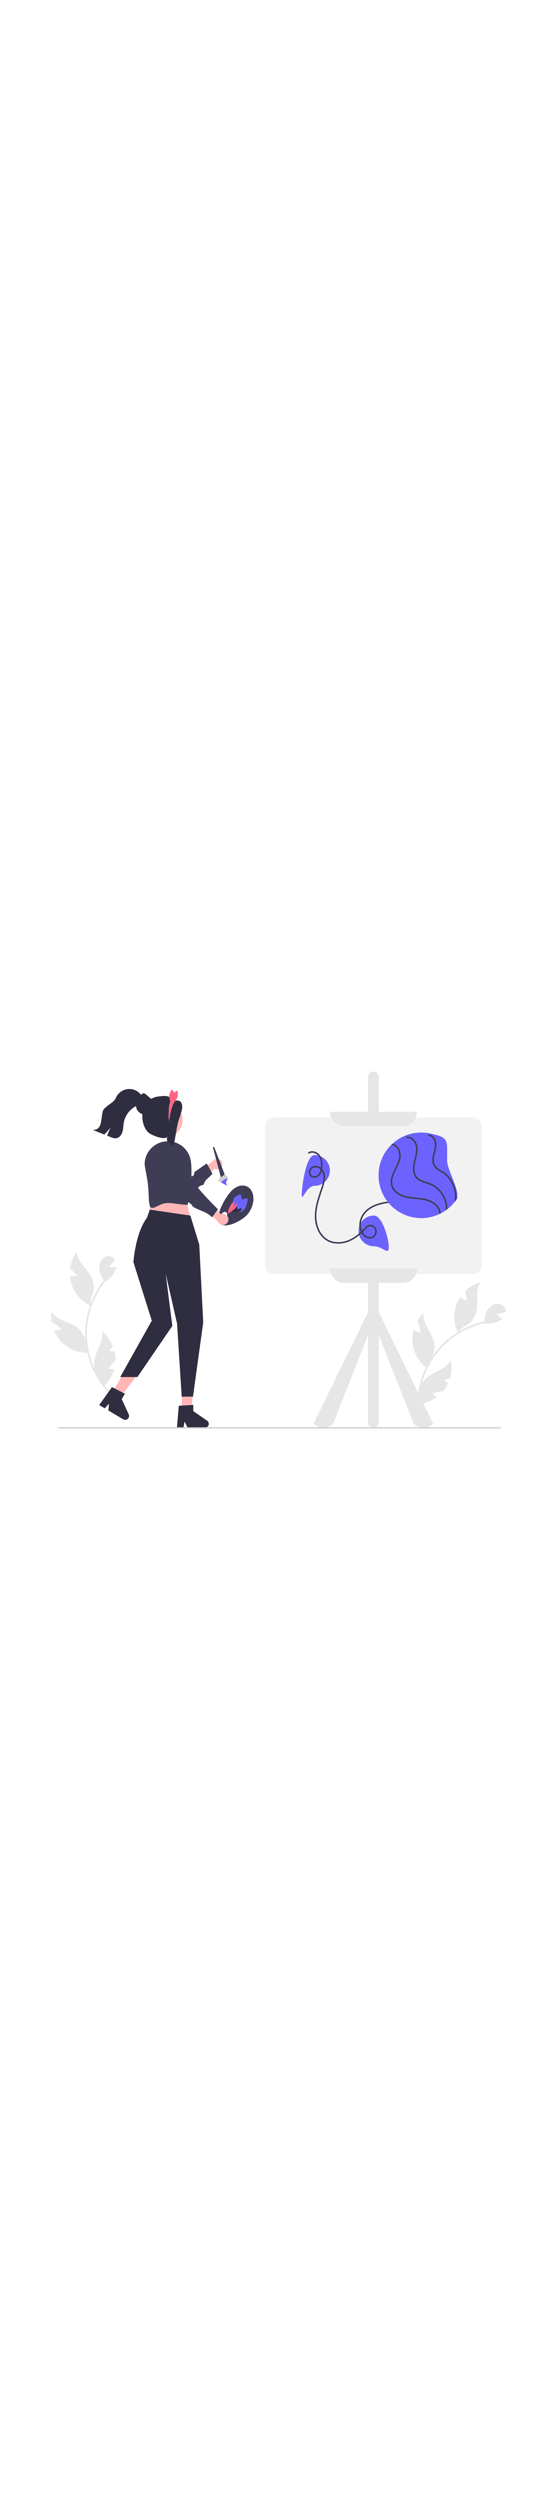 <svg xmlns="http://www.w3.org/2000/svg" width="200" data-name="Layer 1" viewBox="-100 -100 1088.48 896.572"><path fill="#3f3d56" d="M381.03 281.434c13.527-13.196 18.25-34.945 10.55-48.576-7.7-13.632-24.907-13.984-38.433-.788s-32.537 48.883-24.837 62.515c7.7 13.631 39.194.046 52.72-13.15Zm-46.68 7.156c-2.881-1.385-3.665-5.736-1.752-9.718s5.8-6.088 8.682-4.704 3.665 5.735 1.752 9.718-5.8 6.088-8.682 4.704Z"/><path fill="#6c63ff" d="m364.315 271.393-3.907-3.57a16.216 16.216 0 0 1-4.297-5.265 15.912 15.912 0 0 1-.819-8.958 21.5 21.5 0 0 1 5.822-11.543l-.209 3.032a23.117 23.117 0 0 1 5.456-4.664c1.929-.996 4.05-.926 4.89.846.96 2.027.045 5.665 1.346 7.293 2.25 2.814 8.115-3.264 10.588-.764 1.442 1.457.76 4.913.004 7.822a43.569 43.569 0 0 1-3.662 10.361c-3.011 5.422-8.51 9.005-12.23 7.543a10.15 10.15 0 0 1-2.982-2.133Z"/><path fill="#2f2e41" d="M352.78 272.121c-.685-2.322.722-5.344 2.057-7.888l.674-.699a12.508 12.508 0 0 1 4.44-1.279 3.18 3.18 0 0 1 3.276 2.237c.395 1.363.077 3.311 1.021 4.108 1.827 1.54 5.491-3.231 7.234-1.568.978.933.271 3.339-.987 4.521a7.478 7.478 0 0 1-4.2 1.707l-6.71 1.115a11.42 11.42 0 0 1-3.992.201 3.522 3.522 0 0 1-2.813-2.455Z"/><path fill="#ff6584" d="M345.402 273.85c.472-3.435 3.099-8.964 5.442-13.69l.914-1.438a23.377 23.377 0 0 1 4.48-4.115c1.275-.697 2.16-.183 1.84 2.1-.284 2.02-1.462 5.312-1.002 6.163.889 1.646 6.303-7.753 7.062-5.871.427 1.056-1.303 5.268-2.951 7.758a17.546 17.546 0 0 1-4.47 4.695q-3.196 2.45-6.394 4.898a10.837 10.837 0 0 1-3.59 2.166c-.985.177-1.618-.581-1.331-2.666Z"/><path fill="#ffb8b8" d="M346.14 286.336a10.761 10.761 0 0 0-14.522-7.834l-25.013-28.925-5.393 19.126 24.58 24.536a10.82 10.82 0 0 0 20.349-6.903Z"/><path fill="#3f3d56" d="m263.107 176.17-6.633 11.237s17.499 8.669 17.839 15.512 1.592 5.108 4.195 6.987 5.69 6.745 5.789 12.095 41.485 46.8 41.485 46.8l-11.272 15.62a60.351 60.351 0 0 0-12.148-8.767c-6.701-3.516-25.297-10.04-26.648-13.654s-6.793-6.243-12-10 5.952-6.947-2.725-13.21-55.763-55.561-64.199-60.33-8.49-19.323-8.49-19.323l6.262-8.677Z"/><path fill="#e6e6e6" d="M640.214 469.608v-5.489a27.149 27.149 0 0 0 0-4.873V10.5a10.5 10.5 0 1 0-21 0v448.746a27.149 27.149 0 0 0 0 4.873v5.489L512.918 687.092a27 27 0 0 0 38.184 0l68.112-172.815V684.5a10.5 10.5 0 1 0 21 0V514.277l68.113 172.815a27 27 0 0 0 38.184 0ZM116.123 630.938a166.62 166.62 0 0 1-28.919-38.276 169.947 169.947 0 0 1-16.935-44.658 163.248 163.248 0 0 1-3.502-48.315A169.172 169.172 0 0 1 101.81 409.1q1.858-2.383 3.805-4.694c1.447-1.723 3.906.758 2.469 2.469a165.277 165.277 0 0 0-37.3 87.28 164.357 164.357 0 0 0 47.807 134.314c1.603 1.58-.867 4.048-2.469 2.469Z"/><path fill="#e6e6e6" d="M100.404 412.066a42.31 42.31 0 0 0 4.146-1.81c.069.106.135.213.203.318ZM127.36 381.266a33.678 33.678 0 0 1-3.062 9.204 44.126 44.126 0 0 1-18.392 19.08c-.44.235-.894.484-1.349.704-.542-.85-1.099-1.7-1.626-2.55-3.562-5.7-6.727-11.695-8.178-18.23-1.7-7.636-.777-16.21 4.118-22.32 4.88-6.112 14.201-8.852 20.957-4.895a14.75 14.75 0 0 1 4.836 4.675c-.674.835-1.348 1.656-2.022 2.491a2.546 2.546 0 0 1-.19.22c-.587.733-1.188 1.45-1.774 2.183-2.447 3.005-4.88 6.024-7.328 9.013a46.36 46.36 0 0 0 10.464.719l.85-.044a41.91 41.91 0 0 0 2.697-.25ZM77.929 441.367l-.938 12.223-.25 3.312c-.263-.132-.541-.264-.805-.396a71.521 71.521 0 0 1-37.327-45.71 69.482 69.482 0 0 1-1.832-10.39c4.748-.733 9.511-1.48 14.26-2.213a46.807 46.807 0 0 0-14.157-12.266A70.742 70.742 0 0 1 49.703 352c1.231 20.488 22.686 33.516 30.541 52.466a42.62 42.62 0 0 1-2.315 36.901ZM73.855 548.716a53.33 53.33 0 0 1-3.415.074A71.616 71.616 0 0 1 18.502 526a69.557 69.557 0 0 1-12.794-20.033c.103-.014.19-.03.293-.044 4.749-.733 9.512-1.48 14.26-2.213A46.625 46.625 0 0 0 .843 488.91a69.846 69.846 0 0 1-.235-20.005c10.728 17.484 35.803 18.89 51.645 31.905a42.716 42.716 0 0 1 14.582 24.664 40.182 40.182 0 0 1 .747 7.24 33.98 33.98 0 0 1 0 1.73l.352.79ZM120.986 568.955c-3.034 3.723-6.067 7.474-9.101 11.197a46.458 46.458 0 0 0 11.314.674 71.627 71.627 0 0 1-18.715 31.758c-.835.82-1.7 1.626-2.58 2.388-.175.162-.366.323-.541.484l-.792-2.242-.014-.015-4.485-12.413a42.412 42.412 0 0 1-11.358-20.825v-.03a40.91 40.91 0 0 1-.718-14.068c2.506-20.356 19.711-38.66 15.432-58.723a71.035 71.035 0 0 1 21.25 28.826c-2.447 3.005-4.88 6.024-7.328 9.013a46.36 46.36 0 0 0 10.464.718 68.526 68.526 0 0 1 1.993 15.154c.015.733.015 1.45 0 2.183-1.538 1.906-3.092 3.796-4.63 5.701a2.548 2.548 0 0 1-.191.22ZM716.306 670.076a166.62 166.62 0 0 1 1.451-47.95 169.946 169.946 0 0 1 14.788-45.416 163.247 163.247 0 0 1 27.549-39.845 169.172 169.172 0 0 1 84.077-48.633q2.942-.692 5.908-1.273c2.207-.436 2.568 3.038.376 3.47a165.277 165.277 0 0 0-83.764 44.642A164.357 164.357 0 0 0 719.778 669.7c.258 2.236-3.213 2.612-3.472.377Z"/><path fill="#e6e6e6" d="M841.217 489.66a42.31 42.31 0 0 0 4.365 1.19c-.013.124-.028.25-.04.374ZM881.525 482.552a33.678 33.678 0 0 1-8.154 5.253 44.126 44.126 0 0 1-26.29 3.344c-.49-.093-1-.184-1.492-.297.11-1.002.209-2.014.33-3.007.798-6.674 2.087-13.329 5.053-19.332 3.46-7.015 9.552-13.117 17.196-14.812 7.633-1.705 16.614 2 19.399 9.318a14.75 14.75 0 0 1 .839 6.674c-1.049.228-2.089.446-3.137.674a2.547 2.547 0 0 1-.287.052c-.916.204-1.834.387-2.75.59-3.79.808-7.578 1.636-11.358 2.432a46.36 46.36 0 0 0 7.704 7.117l.69.498a41.79 41.79 0 0 0 2.257 1.496ZM805.34 498.41l-8.39 8.937-2.27 2.425c-.122-.268-.257-.545-.38-.813a71.521 71.521 0 0 1-.443-59.012 69.482 69.482 0 0 1 5.084-9.245c4.16 2.404 8.34 4.806 12.499 7.211a46.807 46.807 0 0 0-3.346-18.43 70.742 70.742 0 0 1 31.254-18.403c-11.88 16.737-3.325 40.335-9.078 60.025a42.62 42.62 0 0 1-24.93 27.306ZM734.893 579.513a53.328 53.328 0 0 1-2.707-2.083 71.616 71.616 0 0 1-26.193-50.306 69.557 69.557 0 0 1 2.584-23.63l.256.15c4.16 2.404 8.34 4.806 12.5 7.21a46.625 46.625 0 0 0-5.857-23.703 69.846 69.846 0 0 1 12.353-15.736c-2.597 20.348 16.062 37.158 20.253 57.227a42.716 42.716 0 0 1-4.093 28.359 40.183 40.183 0 0 1-3.955 6.11 33.97 33.97 0 0 1-1.084 1.348l-.221.837ZM758.939 624.82c-4.697 1-9.412 2.023-14.109 3.023a46.458 46.458 0 0 0 8.394 7.615 71.627 71.627 0 0 1-34.485 13.02 56.582 56.582 0 0 1-3.507.246c-.238.015-.488.021-.726.037l.789-2.244-.003-.02 4.284-12.484a42.412 42.412 0 0 1 4.2-23.346l.018-.023a40.91 40.91 0 0 1 8.257-11.414c14.71-14.292 39.588-17.775 48.826-36.091a71.035 71.035 0 0 1-1.505 35.78c-3.79.808-7.578 1.636-11.358 2.433a46.36 46.36 0 0 0 7.704 7.117 68.526 68.526 0 0 1-7.943 13.057c-.448.58-.898 1.14-1.368 1.702-2.393.52-4.789 1.02-7.182 1.54a2.549 2.549 0 0 1-.286.052Z"/><path fill="#f2f2f2" d="M824.163 395.5H435.266a17.07 17.07 0 0 1-17.052-17.05V106.55A17.07 17.07 0 0 1 435.266 89.5h388.897a17.07 17.07 0 0 1 17.05 17.051V378.45a17.07 17.07 0 0 1-17.05 17.05Z"/><path fill="#e6e6e6" d="M687.214 106.5h-115a27.531 27.531 0 0 1-27.5-27.5v-.5h170v.5a27.531 27.531 0 0 1-27.5 27.5ZM687.714 412.5h-115a27.531 27.531 0 0 1-27.5-27.5v-.5h170v.5a27.531 27.531 0 0 1-27.5 27.5Z"/><path fill="#6c63ff" d="M659.714 343c0 16.569-12.431-2-29-2a30 30 0 0 1 0-60c16.569 0 29 45.431 29 62ZM544.714 193a30 30 0 0 1-30 30c-16.568 0-25 33.569-25 17s8.432-77 25-77a30 30 0 0 1 30 30Z"/><path fill="#3f3d56" d="M504.334 159.925c4.33-2.525 9.631-1.657 13.744.902 4.678 2.91 7.267 7.923 8.407 13.185a42.492 42.492 0 0 1-.057 17.128c-1.115 5.445-3.972 11.23-9.769 12.793-3.863 1.041-8.18-.301-9.588-4.287a9.836 9.836 0 0 1 1.785-9.481c3.252-3.66 8.92-3.848 13.177-2.022 5.007 2.147 8.06 6.995 9.346 12.125 1.529 6.1.566 12.425-1.043 18.404-1.75 6.498-4.065 12.85-6.147 19.247-4.061 12.473-7.798 25.182-8.77 38.328-1.484 20.08 5.128 43.25 23.48 54.021 9.908 5.815 21.83 6.742 32.921 4.446 11.697-2.422 22.143-8.463 31.214-16.086a137.506 137.506 0 0 0 13.277-13.002 9.82 9.82 0 0 1 10.487-3.102c9.542 3.032 7.784 18.308-1.657 20.182-4.29.85-8.94-1.213-12.115-4a23.284 23.284 0 0 1-6.975-11.905c-2.402-9.632.403-20.236 6.1-28.195 6.436-8.99 16.854-14.588 27.163-17.918 11.737-3.79 24.029-4.908 36.235-6.144 12.49-1.265 25.114-2.741 36.908-7.285a92.343 92.343 0 0 0 26.088-15.482 96.454 96.454 0 0 0 31.733-50.736 88.352 88.352 0 0 0 2.226-14.605c.132-1.927-2.868-1.919-3 0-1.469 21.457-11.41 41.867-26.448 57.103a91.476 91.476 0 0 1-25.943 18.49c-11.641 5.5-24.297 7.662-37.005 9.04-12.978 1.407-26.12 2.237-38.728 5.854-11.146 3.197-22.26 8.62-29.853 17.635-6.695 7.95-10.364 18.855-9.058 29.243 1.216 9.667 7.379 19.618 17.505 21.72 4.752.985 9.67-.27 12.84-4.088a15.13 15.13 0 0 0 2.044-15.703 12.551 12.551 0 0 0-15.856-5.737 15.275 15.275 0 0 0-5.44 4.203c-8.655 9.49-18.48 18.349-30.307 23.668-11.03 4.962-24.023 6.828-35.69 3.032-22.084-7.186-30.545-32.437-29.213-53.655.87-13.886 5.043-27.298 9.355-40.438 2.203-6.71 4.71-13.401 6.257-20.302 1.385-6.178 1.808-12.724-.209-18.817-1.76-5.318-5.308-10.053-10.56-12.282-4.77-2.024-10.617-1.977-14.881 1.216-6.166 4.616-6.731 16.06.884 19.613 5.054 2.357 11.14.522 14.868-3.392 4.179-4.39 5.539-10.575 6.01-16.428.888-11.062-1.551-24.404-12.802-29.395-4.635-2.056-9.985-2.288-14.455.319a1.501 1.501 0 0 0 1.514 2.59Z"/><path fill="#6c63ff" d="M773.714 174c0 17.57 27.58 62.37 18.3 75.82q-1.725 2.52-3.65 4.9a82.599 82.599 0 0 1-14.18 13.91c-.89.7-1.79 1.37-2.7 2.02a84.194 84.194 0 0 1-10.15 6.17c-.64.32-1.29.64-1.94.96a83.506 83.506 0 0 1-94.78-134.75c.74-.74 1.5-1.46 2.28-2.17a83.165 83.165 0 0 1 26.55-16.39c.01 0 .01-.01.02-.01a83.831 83.831 0 0 1 46.11-3.85h.02c.34.07.68.14 1.02.22 37.77 7.99 33.1 13.02 33.1 53.17Z"/><path fill="#3f3d56" d="M761.344 276.44a1.58 1.58 0 0 1-.01.38c-.64.32-1.29.64-1.94.96a1.5 1.5 0 0 1-1.05-1.34 20.496 20.496 0 0 0-.87-4.45c-3.9-12.56-17.58-18.98-29.52-21.25-14.61-2.79-29.98-1.63-43.88-7.66a37.888 37.888 0 0 1-14.71-10.7 26.922 26.922 0 0 1-5.85-18.35c.82-15.59 11.81-27.79 15.57-42.5 1.55-6.06 1.55-12.38-1.21-18.1-2.34-4.86-6.54-9.13-12.14-9.73a1.453 1.453 0 0 1-1.12-.67c.74-.74 1.5-1.46 2.28-2.17a14.579 14.579 0 0 1 2.97.77c5.48 2.1 9.29 6.85 11.43 12.18 2.47 6.17 2.24 12.81.52 19.14-4.01 14.76-15.79 27.57-15.33 43.48.4 13.79 12.44 22.39 24.58 26.03 15.02 4.5 31.29 2.37 46.15 7.58 11.69 4.1 23.04 13.27 24.13 26.4Z"/><path fill="#3f3d56" d="M774.184 268.63c-.89.7-1.79 1.37-2.7 2.02a1.248 1.248 0 0 1-.33-.98 50.765 50.765 0 0 0-12.47-35.33 50.158 50.158 0 0 0-12.96-10.74c-5.12-2.93-10.74-4.5-16.31-6.32-5.48-1.79-11.05-3.96-15.24-8.05-4.27-4.17-6.37-9.82-7.01-15.66-1.51-13.84 5.42-26.56 5.98-40.19.25-6.08-1.09-11.99-4.86-16.88-3.26-4.22-8.07-7.1-13.52-6.46-1.8.22-1.89-2.42-.33-2.93a1.602 1.602 0 0 1 .33-.07c6.34-.74 12.09 2.74 15.86 7.62 4.39 5.67 5.91 12.58 5.47 19.65-.86 13.68-8.06 26.83-5.72 40.73a21.073 21.073 0 0 0 9.03 14.56c5.02 3.31 10.95 4.8 16.61 6.64a55.6 55.6 0 0 1 15.81 7.74 54.893 54.893 0 0 1 12.26 12.41 53.18 53.18 0 0 1 10.1 32.24ZM792.014 249.82q-1.725 2.52-3.65 4.9a56.746 56.746 0 0 0-.87-23.38 58.902 58.902 0 0 0-13.74-25.83 51.602 51.602 0 0 0-11.44-9.33c-4.85-2.9-10.15-5.35-13.58-10.03-7.44-10.16-2.42-23.42-.02-34.34 1.26-5.7 1.94-11.77-.39-17.29-1.81-4.28-5.39-8.29-10.25-8.78-1.91-.19-1.92-3.2 0-3q.54.06 1.08.15c5.31.96 9.4 4.92 11.62 9.8 2.88 6.37 2.31 13.25.84 19.92-2.42 10.97-8.03 25.5 2 34.46 4.23 3.78 9.72 5.87 14.28 9.22a55.759 55.759 0 0 1 10.88 10.49 62.586 62.586 0 0 1 13.24 43.04Z"/><path fill="#ffb6b6" d="M255.165 664.416h17.746l8.444-68.447h-26.19v68.447z"/><path fill="#2f2e41" d="M245.799 695.163h12.726l2.271-12.015 5.818 12.015h33.753a7.587 7.587 0 0 0 4.31-13.831l-26.953-18.615V650.57l-28.35 1.692Z"/><path fill="#ffb6b6" d="m117.583 629.208 15.264 9.051 42.177-54.565-22.526-13.359-34.915 58.873z"/><path fill="#2f2e41" d="m93.844 650.876 10.945 6.491 8.083-9.176-1.125 13.302 29.031 17.217a7.587 7.587 0 0 0 10.763-9.697l-13.687-29.76 6.195-10.448-25.248-13.006Z"/><path fill="#ffb6b6" d="m257.085 226.77 14.624 54.974-81.923 1.078 10.779-52.819 56.52-3.233z"/><path fill="#2f2e41" d="m272.024 281.05 17.4 56.747 7.704 151.757-19.968 144.897h-22.097l-9.054-142.535-22.268-97.527 13.037 102.003-68.289 99.842h-33.556l61.693-110.022L160.714 372s3.602-56.48 26.377-86.483l5.543-16.016Z"/><path fill="#3f3d56" d="M273.158 176.14a16.526 16.526 0 0 0-.212-1.506 45.345 45.345 0 0 0-51.354-38.18 46.295 46.295 0 0 0-28.56 15.972v.024c-.375.447-.728.917-1.081 1.388-.635.8-1.223 1.646-1.788 2.493a45.382 45.382 0 0 0-7.528 26.019s4.282 22.795 5.176 28.84c.611 3.906 1.082 7.74 1.435 11.48.211 1.883.376 3.741.517 5.553v.023c.706 8.963.941 17.008 1.153 23.242.094 3.388 2.446 13.01 2.588 13.127.145.11.302.216.468.318a8.403 8.403 0 0 0 7.91.29l10.582-4.936a40.917 40.917 0 0 1 22.523-3.48c12.577 1.63 30.896 3.87 31.727 3.193.988-.847 5.762-43.563 7.009-56.996.164-1.929.305-3.928.376-6.07v-.023a138.707 138.707 0 0 0-.941-20.772Z"/><path fill="#ffb8b8" d="M334.01 183.82a10.196 10.196 0 0 1-14.56 5.694l-26.857 24.322-2.868-18.61 25.943-20.243a10.251 10.251 0 0 1 18.342 8.836Z"/><path fill="#3f3d56" d="M234.054 136.653s26.43 4.936 11.388 56.241l5.808 25.43 27.25-15.674 1.651-6.626 23.86-16.748 11.28 20.337-13.717 13.107-3.962 8.182-7.036 2.328-21.798 20.828-9.14 5.586s-11.62 7.2-21.959 3.3a28.137 28.137 0 0 1-7.647-4.328c-4.512-3.598-8.516-9.097-11.023-17.411-9.3-30.845-12.792-52.414-12.792-52.414ZM332.262 208.813l-16.001-60.193a1.326 1.326 0 0 1 2.52-.815l21.536 56.258Z"/><path fill="#ccc" d="M345.583 222.46a30.252 30.252 0 0 1-6.753-2.265 42.139 42.139 0 0 1-3.186-1.719c-.368-.205-.735-.425-1.095-.636-.861-.503-1.723-1.006-2.59-1.517-.735-.424-1.476-.857-2.203-1.288-1.075-.626-2.23-1.355-2.542-2.564a3.919 3.919 0 0 1 .92-3.226 13.194 13.194 0 0 1 2.704-2.399q3.388-2.488 6.781-4.97l.606-1.325a17.11 17.11 0 0 1 4.986 3.224 6.104 6.104 0 0 1 1.752 4.46 5.141 5.141 0 0 1-.178 1.077c-.437 1.537-1.581 2.845-2.26 4.32a8.338 8.338 0 0 0-.357.949 6.777 6.777 0 0 0 .749 5.72 6.26 6.26 0 0 0 2.666 2.159Z"/><path fill="#e6e6e6" d="M348.929 223.016a7.187 7.187 0 0 1-3.346-.556 33.745 33.745 0 0 0 3.346.556Z"/><path fill="#6c63ff" d="M345.583 222.46a30.252 30.252 0 0 1-6.753-2.265 42.139 42.139 0 0 1-3.186-1.719c-.368-.205-.735-.425-1.095-.636-.861-.503-1.723-1.006-2.59-1.517a14.576 14.576 0 0 1 .972-1.17c3.205-3.488 7.583-5.456 12.032-6.917a5.141 5.141 0 0 1-.178 1.076c-.437 1.537-1.581 2.845-2.26 4.32a8.338 8.338 0 0 0-.357.949 6.777 6.777 0 0 0 .749 5.72 6.26 6.26 0 0 0 2.666 2.159Z"/><path fill="#ccc" d="M878.662 695.382a1.186 1.186 0 0 1-1.19 1.19H15.182a1.19 1.19 0 1 1 0-2.38h862.29a1.187 1.187 0 0 1 1.19 1.19Z"/><circle cx="377.917" cy="196.09" r="34.639" fill="#ffb6b6" transform="rotate(-61.337 214.277 276.562)"/><path fill="#2f2e41" d="M201.031 66.114v.024a17.412 17.412 0 0 1-.572 4.466c-.06.255-.133.523-.219.778v.013a17.664 17.664 0 0 1-10.89 11.34c-.377.146-.766.268-1.156.377a15.782 15.782 0 0 1-2.506.511 15.995 15.995 0 0 1-2.3.158 17.512 17.512 0 0 1-1.8-.085 17.039 17.039 0 0 1-4.102-.937 5.153 5.153 0 0 1-.608-.219 2.967 2.967 0 0 1-.292-.121 17.66 17.66 0 0 1-9.114-23.91l.012-.013a17.307 17.307 0 0 1 3.468-4.867c3.188-3.175 4.593-11.134 9.436-11.134a6.621 6.621 0 0 1 .693.024c3.25.11 9.255 7.12 11.81 8.774a17.223 17.223 0 0 1 4.843 4.587 17.44 17.44 0 0 1 2.847 6.279 17.669 17.669 0 0 1 .45 3.955Z"/><path fill="#2f2e41" d="M179.474 59.97c-2.74 3.19-7.03 4.43-10.9 6.09a45.855 45.855 0 0 0-26.64 33.5c-1.07 5.97-.93 12.15-2.62 17.97-1.68 5.82-5.84 11.53-11.81 12.54-4.04.69-8.09-.87-11.89-2.41q-3.135-1.26-6.27-2.53 3.27-8.205 6.53-16.41a83.16 83.16 0 0 1-12.11 14.17q-11.235-4.53-22.49-9.06c18.46.07 15.31-17.85 19.44-35.83 2.27-9.88 21.6-16.57 25.39-25.97a28.756 28.756 0 0 1 52.16-2.62c3.79 1.51 3.9 7.41 1.21 10.56ZM253.51 59.724c-3.38-4.45-11.893-4.624-13.602.697l-3.59-4.87c-4.658-10.177-16.949-8.106-28.061-6.764-11.113 1.343-20.906 9.174-25.877 19.203-4.972 10.029-5.422 21.94-2.56 32.76 1.927 7.281 5.464 14.385 11.333 19.105s33.459 15.882 35.755 6.27c-2.87 12.54 2.905 10.577 11.456 20.189 4.428-13.303 6.504-38.368 10.933-51.671l2-6.008c1.404-4.22 2.812-8.449 3.827-12.78 1.275-5.441 1.766-11.68-1.613-16.131Z"/><path fill="#ff6584" d="m230.742 97.912-1.481-9.426c1.006-11.723-.636-30.37 7.057-32.934l4.705 4.705c-2.976.992-8.637 18.523-10.281 37.655Z"/><path fill="#ff6584" d="M241.714 48c0 7.18-2.462 13-5.5 13s-5.5-5.82-5.5-13 5.5-13 5.5-13 5.5 5.82 5.5 13Z"/><path fill="#ff6584" d="M246.25 51.21c-2.884 6.575-7.478 10.915-10.26 9.694s-2.697-7.54.188-14.114 10.26-9.694 10.26-9.694 2.698 7.54-.187 14.114Z"/></svg>
